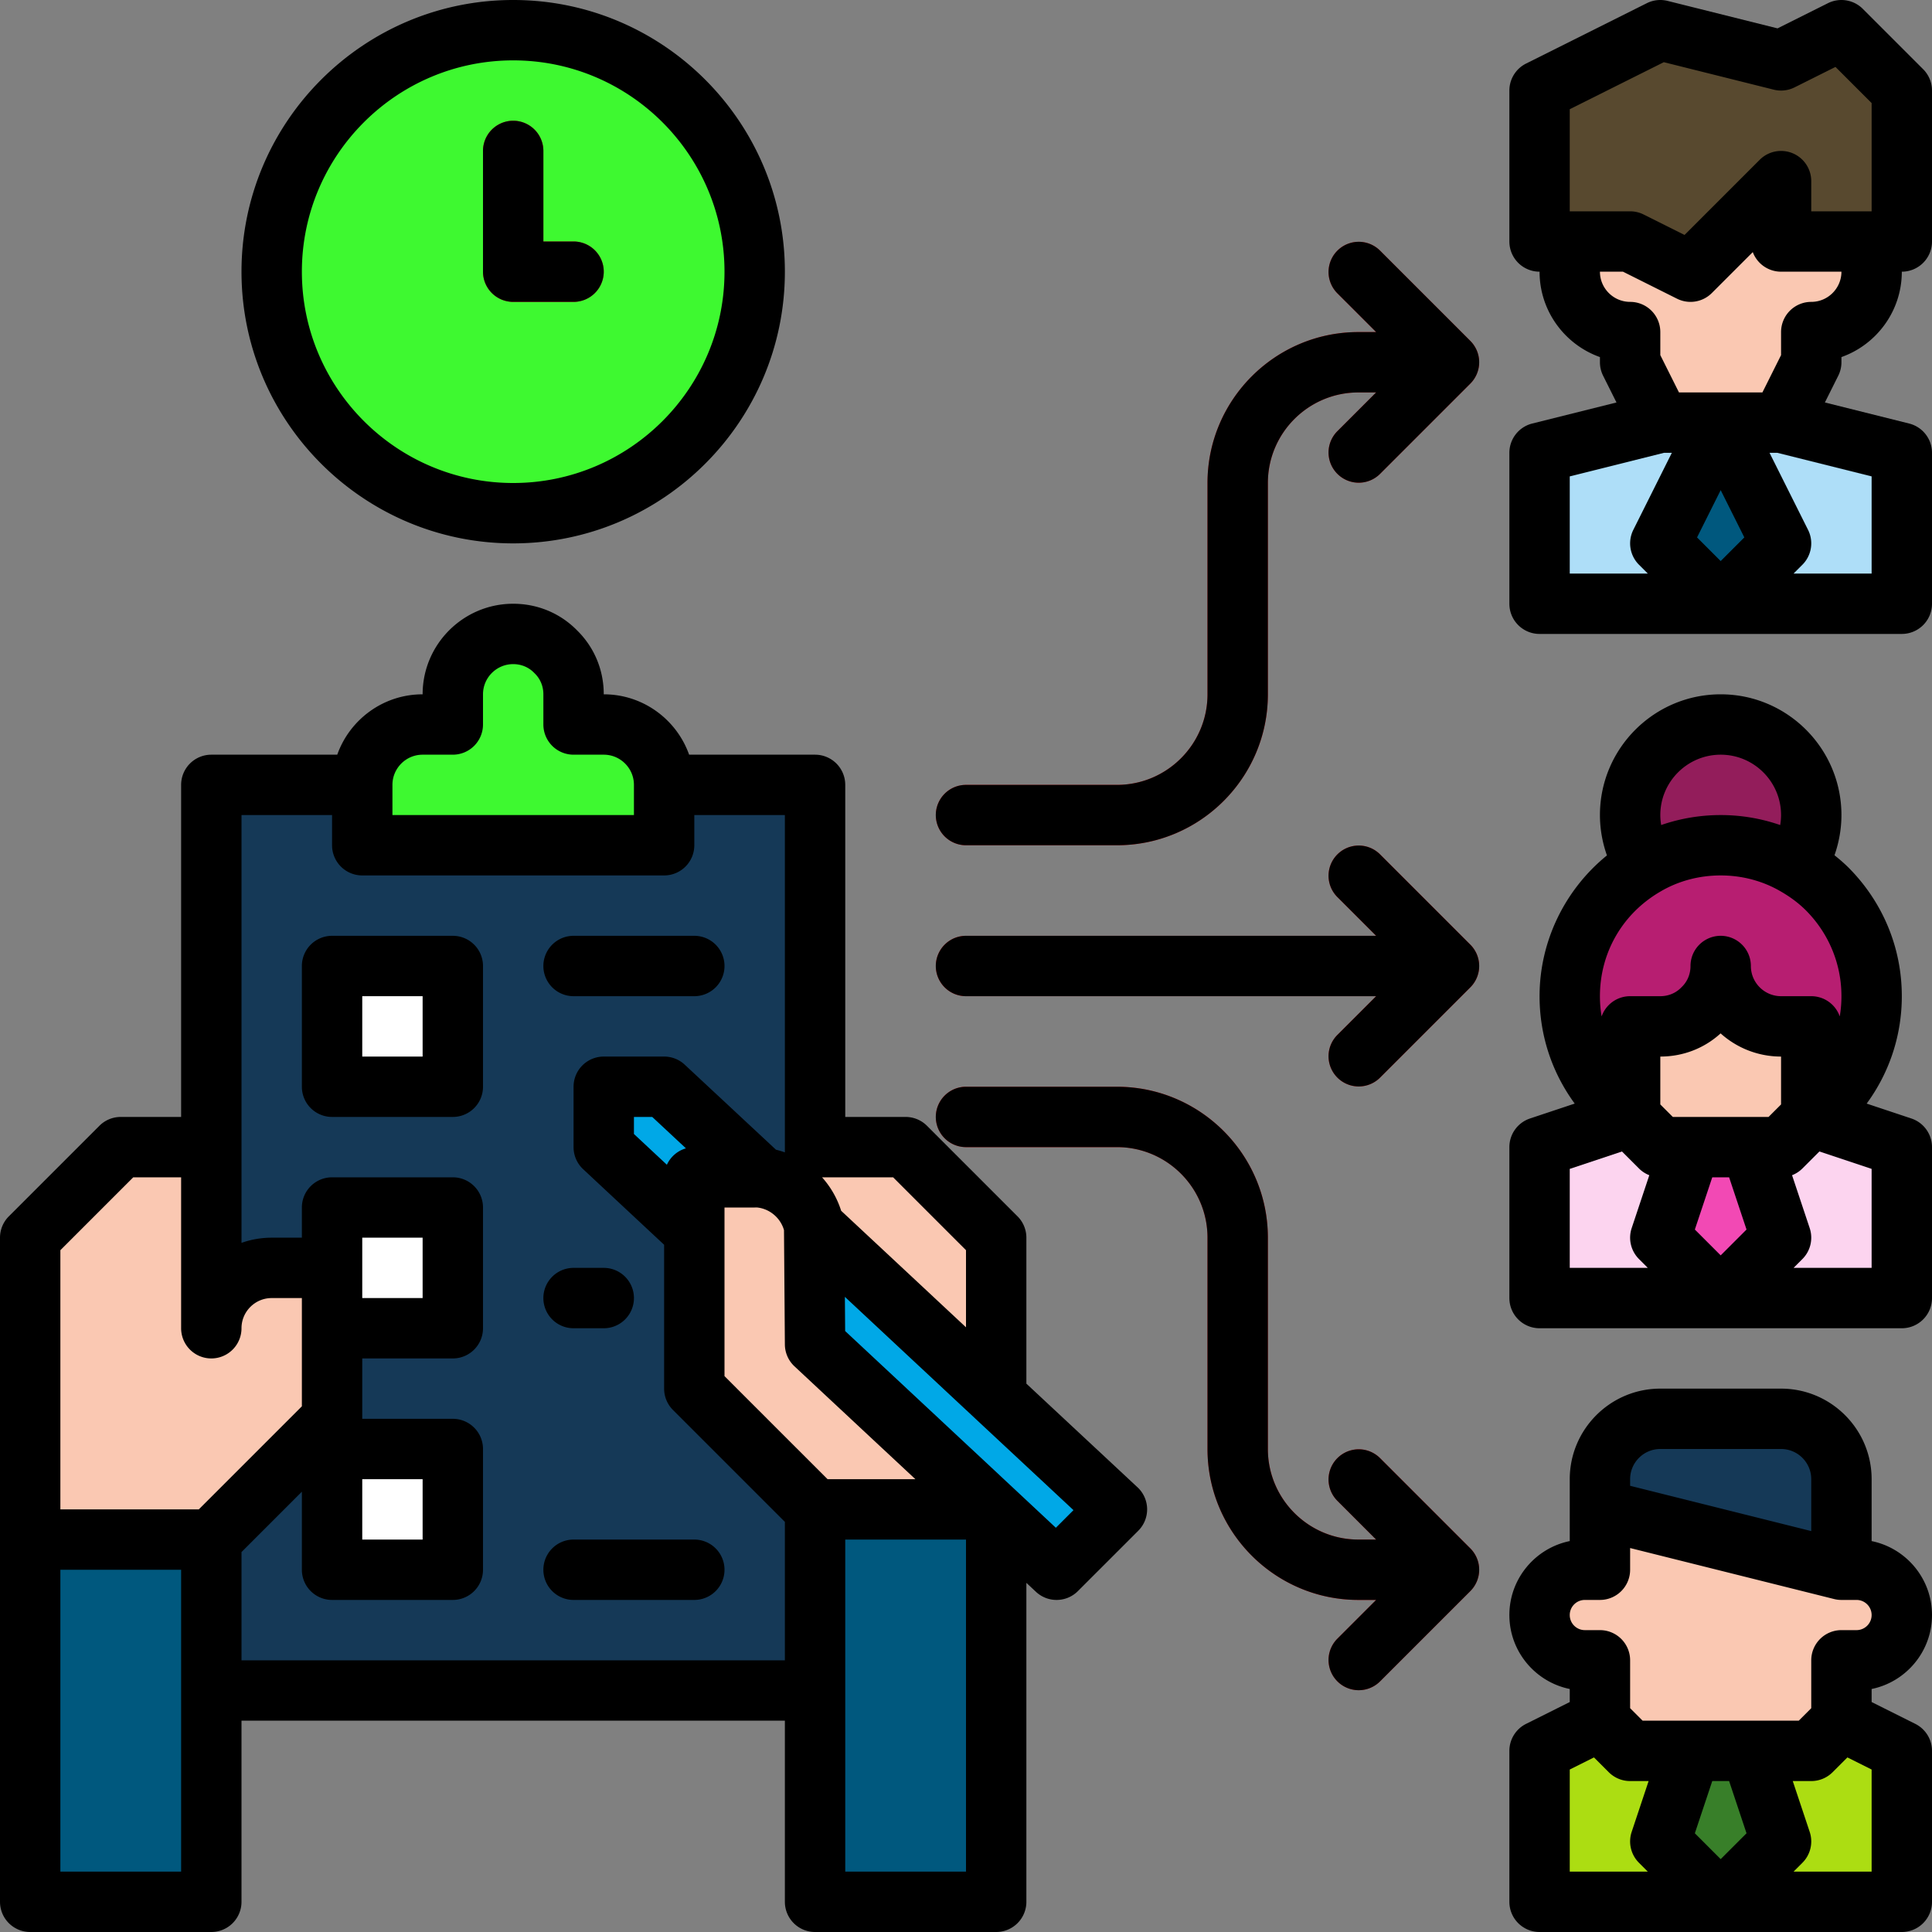 <svg xmlns="http://www.w3.org/2000/svg" xmlns:xlink="http://www.w3.org/1999/xlink" xmlns:svgjs="http://svgjs.com/svgjs" width="512" height="512" x="0" y="0" viewBox="0 0 512 512" style="enable-background:new 0 0 512 512" xml:space="preserve" class=""><rect x="0" y="0" width="512" height="512" fill="#808080" stroke="none"/><g><path fill="#153957" d="M216 208v120c0-1.04-.08-2-.24-2.96-1.36-6.8-6.96-12.08-13.92-12.96-.56-.08-1.2-.08-1.84-.08h-16v56l32 32v48H56v-40l32-32v-40H72c-8.8 0-16 7.2-16 16V208h40v16h80v-16z" data-original="#f98800"></path><path fill="#153957" d="M216 208 56 448h160z" data-original="#f05a29" class=""></path><path fill="#acdd12" d="M504 464v40h-48l16-16-8-24h16l8-8zM456 504s-48-.08-48 0v-40l16-8 8 8h16l-8 24z" data-original="#acdd12" class=""></path><path fill="#387f29" d="m472 488-16 16-16-16 8-24h16z" data-original="#387f29"></path><path fill="#aedef8" d="M472 112h-32l-32 8v40h96v-40z" data-original="#aedef8"></path><path fill="#fac8b2" d="m472 48-24 24-16-8h-16v8c0 8.837 7.163 16 16 16v8l8 16h32l8-16v-8c8.837 0 16-7.163 16-16v-8h-24z" data-original="#fac8b2"></path><path fill="#00587e" d="m456 112-16 32 16 16 16-16z" data-original="#00587e" class=""></path><path fill="#58492f" d="M432 64h-24V24l32-16 32 8 16-8 16 16v40h-32V48l-24 24z" data-original="#58492f" class=""></path><path fill="#fcd4ef" d="M456 344s48-.08 48 0v-40l-24-8-8 8h-8l8 24z" data-original="#fcd4ef" class=""></path><path fill="#f249b4" d="m440 328 16 16 16-16-8-24h-16z" data-original="#f249b4" class=""></path><path fill="#fcd4ef" d="M408 304v40h48l-16-16 8-24h-8l-8-8z" data-original="#fcd4ef" class=""></path><path fill="#fac8b2" d="M480 272v24l-8 8h-32l-8-8v-24h8c4.4 0 8.4-1.76 11.28-4.72 2.96-2.88 4.72-6.88 4.72-11.28 0 8.8 7.2 16 16 16z" data-original="#fac8b2"></path><path fill="#b71e71" d="M496 264c0 11.04-4.48 21.04-11.68 28.32-1.36 1.36-2.8 2.56-4.32 3.68v-24h-8c-8.8 0-16-7.2-16-16 0 4.4-1.76 8.4-4.72 11.28-2.88 2.96-6.88 4.72-11.28 4.72h-8v24c-1.52-1.12-2.96-2.32-4.32-3.68-7.2-7.28-11.68-17.28-11.68-28.32 0-14.8 8-27.68 20-34.64 5.84-3.44 12.72-5.36 20-5.36s14.16 1.92 20 5.36c3.04 1.76 5.84 3.84 8.32 6.32 7.2 7.28 11.68 17.28 11.68 28.32z" data-original="#b71e71"></path><path fill="#931d5b" d="M480 216c0 4.96-1.52 9.52-4 13.36-5.84-3.44-12.72-5.36-20-5.36s-14.16 1.92-20 5.36c-2.48-3.84-4-8.4-4-13.36 0-13.28 10.72-24 24-24s24 10.72 24 24z" data-original="#931d5b"></path><path fill="#153957" d="M488 392v24l-64-16v-8c0-8.8 7.2-16 16-16h32c8.8 0 16 7.2 16 16z" data-original="#f05a29" class=""></path><path fill="#fac8b2" d="M504 428c0 6.64-5.36 12-12 12h-4v16l-8 8h-48l-8-8v-16h-4c-6.64 0-12-5.36-12-12s5.36-12 12-12h4v-16l64 16h4c6.64 0 12 5.36 12 12z" data-original="#fac8b2"></path><path fill="#3ef930" d="M176 208v16H96v-16c0-8.8 7.2-16 16-16h8v-8c0-8.8 7.2-16 16-16 4.4 0 8.4 1.76 11.28 4.72 2.96 2.88 4.72 6.88 4.72 11.28v8h8c8.8 0 16 7.2 16 16z" data-original="#ffec00" class=""></path><path fill="#ffffff" d="M88 256h32v32H88zM88 320h32v32H88zM88 384h32v32H88z" data-original="#ffffff" class=""></path><path fill="#fac8b2" d="M88 336v40l-32 32H8v-80l24-24h24v48c0-8.8 7.2-16 16-16zM264 328v42.16l-48-44.8V304h24z" data-original="#fac8b2"></path><path fill="#fac8b2" d="M262.88 400H216l-32-32v-56h16c.64 0 1.28 0 1.84.08 6.96.88 12.56 6.16 13.92 12.96.16.96.24 1.92.24 2.96v28.24z" data-original="#fac8b2"></path><path fill="#00a8e7" d="M201.84 312.08c-.56-.08-1.2-.08-1.84-.08h-16v14.4L160 304v-16h16zM296 400l-16 16-17.12-16L216 356.24v-30.88l48 44.8z" data-original="#00a8e7" class=""></path><path fill="#00587e" d="M216 400h48v104h-48zM8 408h48v96H8z" data-original="#00587e" class=""></path><path fill="#153957" d="M184 264h-32a8 8 0 0 1 0-16h32a8 8 0 0 1 0 16z" data-original="#f05a29" class=""></path><path fill="#153957" d="M160 352h-8a8 8 0 0 1 0-16h8a8 8 0 0 1 0 16zM184 424h-32a8 8 0 0 1 0-16h32a8 8 0 0 1 0 16z" data-original="#f98800"></path><circle cx="136" cy="72" r="64" fill="#3ef930" data-original="#ffec00" class=""></circle><path fill="#3ef930" d="M200 72c0 35.35-28.65 64-64 64-23.84 0-44.63-13.03-55.64-32.36 9.33 5.32 20.13 8.36 31.64 8.36 35.35 0 64-28.65 64-64 0-11.51-3.04-22.31-8.36-31.64C186.97 27.37 200 48.16 200 72z" data-original="#fcc200" class=""></path><g fill="#e22526"><path d="M152 80h-16a8 8 0 0 1-8-8V40a8 8 0 0 1 16 0v24h8a8 8 0 0 1 0 16zM365.657 226.343a8.001 8.001 0 0 0-11.314 11.314L364.686 248H256a8 8 0 0 0 0 16h108.686l-10.343 10.343a8.001 8.001 0 0 0 11.314 11.314l24-24a8.001 8.001 0 0 0 0-11.314zM256 224h40c22.056 0 40-17.944 40-40v-56c0-13.233 10.767-24 24-24h4.686l-10.343 10.343a8.001 8.001 0 0 0 11.314 11.314l24-24a8.001 8.001 0 0 0 0-11.314l-24-24a8.001 8.001 0 0 0-11.314 11.314L364.686 88H360c-22.056 0-40 17.944-40 40v56c0 13.233-10.767 24-24 24h-40a8 8 0 0 0 0 16zM365.657 386.343a8.001 8.001 0 0 0-11.314 11.314L364.686 408H360c-13.233 0-24-10.767-24-24v-56c0-22.056-17.944-40-40-40h-40a8 8 0 0 0 0 16h40c13.233 0 24 10.767 24 24v56c0 22.056 17.944 40 40 40h4.686l-10.343 10.343a8.001 8.001 0 0 0 11.314 11.314l24-24a8.001 8.001 0 0 0 0-11.314z" fill="#e22526" data-original="#e22526" class=""></path></g><path d="M488 96v-1.371c9.313-3.302 16-12.2 16-22.629a8 8 0 0 0 8-8V24a8.002 8.002 0 0 0-2.343-5.657l-16-16a8.002 8.002 0 0 0-9.235-1.498L471.069 7.52 441.94.24a7.988 7.988 0 0 0-5.518.606l-32 16A8 8 0 0 0 400 24v40a8 8 0 0 0 8 8c0 10.43 6.688 19.327 16 22.629V96a8 8 0 0 0 .845 3.578l3.54 7.08-22.325 5.581A7.999 7.999 0 0 0 400 120v40a8 8 0 0 0 8 8h96a8 8 0 0 0 8-8v-40a7.999 7.999 0 0 0-6.06-7.76l-22.325-5.582 3.54-7.08A8 8 0 0 0 488 96zm-72-67.056 24.93-12.465 29.13 7.282a8 8 0 0 0 5.518-.606l10.842-5.42 9.58 9.578V56h-16v-8a8 8 0 0 0-13.657-5.657L446.42 62.266l-10.842-5.421A8 8 0 0 0 432 56h-16zm40 119.743-6.266-6.267L456 129.889l6.266 12.53zm-40-22.44L440.984 120h2.072l-10.211 20.422a8.002 8.002 0 0 0 1.498 9.235l2.343 2.343H416zM496 152h-20.686l2.343-2.343a8.002 8.002 0 0 0 1.498-9.235L468.945 120h2.07L496 126.246zm-16-72a8 8 0 0 0-8 8v6.111L467.056 104h-22.112L440 94.111V88a8 8 0 0 0-8-8c-4.411 0-8-3.589-8-8h6.111l14.31 7.155a7.997 7.997 0 0 0 9.235-1.498l10.85-10.85A8.002 8.002 0 0 0 472 72h16c0 4.411-3.589 8-8 8zM506.53 296.41l-11.841-3.947C500.733 284.231 504 274.35 504 264c0-12.766-4.969-24.821-14.022-33.978-1.186-1.184-2.474-2.302-3.818-3.374 1.201-3.426 1.84-7.015 1.84-10.648 0-17.645-14.355-32-32-32s-32 14.355-32 32c0 3.65.644 7.255 1.856 10.695C414.705 235.742 408 249.452 408 264c0 10.341 3.263 20.215 9.315 28.462l-11.845 3.948A8 8 0 0 0 400 304v40a8 8 0 0 0 8 8h96a8 8 0 0 0 8-8v-40a8 8 0 0 0-5.47-7.59zM472 292.686 468.687 296h-25.374L440 292.686V280c6.006 0 11.627-2.17 15.981-6.143A23.904 23.904 0 0 0 472 280zm-9.153 33.153L456 332.687l-6.847-6.848L453.767 312h4.466zM456 200c8.822 0 16 7.178 16 16 0 .887-.083 1.77-.23 2.646A48.103 48.103 0 0 0 456 216c-5.435 0-10.77.909-15.77 2.644A15.947 15.947 0 0 1 440 216c0-8.822 7.178-16 16-16zm-15.94 36.253C444.783 233.47 450.296 232 456 232s11.217 1.47 15.99 4.282c2.588 1.5 4.772 3.153 6.642 5.023 6.04 6.11 9.368 14.169 9.368 22.695 0 1.813-.15 3.605-.445 5.362A8.003 8.003 0 0 0 480 264h-8c-4.411 0-8-3.589-8-8a8 8 0 0 0-16 0c0 2.134-.816 4.103-2.298 5.544a6.041 6.041 0 0 0-.158.158c-1.441 1.482-3.41 2.298-5.544 2.298h-8a8.004 8.004 0 0 0-7.555 5.361A32.364 32.364 0 0 1 424 264c0-11.541 5.986-21.904 16.06-27.747zM416 309.766l13.839-4.613 4.504 4.504a7.997 7.997 0 0 0 2.742 1.787l-4.675 14.026a8.002 8.002 0 0 0 1.933 8.187l2.343 2.343H416zM496 336h-20.686l2.343-2.343a8.002 8.002 0 0 0 1.933-8.187l-4.675-14.026a7.997 7.997 0 0 0 2.742-1.787l4.504-4.504L496 309.766zM120 248H88a8 8 0 0 0-8 8v32a8 8 0 0 0 8 8h32a8 8 0 0 0 8-8v-32a8 8 0 0 0-8-8zm-8 32H96v-16h16z" fill="#000000" data-original="#000000" class=""></path><path d="M301.456 394.15 272 366.68V328a8.002 8.002 0 0 0-2.343-5.657l-24-24A8.002 8.002 0 0 0 240 296h-16v-88a8 8 0 0 0-8-8h-33.376c-3.303-9.311-12.195-16-22.624-16 0-6.455-2.508-12.466-7.064-16.938C148.465 162.507 142.456 160 136 160c-13.233 0-24 10.767-24 24-10.429 0-19.321 6.689-22.624 16H56a8 8 0 0 0-8 8v88H32a8.002 8.002 0 0 0-5.657 2.343l-24 24A8.002 8.002 0 0 0 0 328v176a8 8 0 0 0 8 8h48a8 8 0 0 0 8-8v-48h144v48a8 8 0 0 0 8 8h48a8 8 0 0 0 8-8v-84.526l2.537 2.37A7.975 7.975 0 0 0 280 424c2.05 0 4.099-.784 5.658-2.343l16-16a8.002 8.002 0 0 0-.2-11.508zM256 331.312v20.437l-33.084-30.88a24.215 24.215 0 0 0-5.066-8.87h18.837zM219.313 392 192 364.687V320h8c.275 0 .55-.008.708 0l.129.017c3.27.414 6.037 2.833 6.93 5.978l.233 30.307a8 8 0 0 0 2.541 5.786L242.586 392zm-42.582-83.327-8.731-8.15V296h4.85l8.928 8.32a8.011 8.011 0 0 0-5.047 4.353zM104 208c0-4.411 3.589-8 8-8h8a8 8 0 0 0 8-8v-8c0-4.411 3.589-8 8-8 2.135 0 4.104.816 5.545 2.298.05.053.103.105.156.156 1.483 1.442 2.299 3.411 2.299 5.546v8a8 8 0 0 0 8 8h8c4.411 0 8 3.589 8 8v8h-64zM16 331.313 35.313 312H48v40a8 8 0 0 0 16 0c0-4.411 3.589-8 8-8h8v28.687L52.687 400H16zM96 392h16v16H96zM16 496v-80h32v80zm48-56v-28.686l16-16V416a8 8 0 0 0 8 8h32a8 8 0 0 0 8-8v-32a8 8 0 0 0-8-8H96v-16h24a8 8 0 0 0 8-8v-32a8 8 0 0 0-8-8H88a8 8 0 0 0-8 8v8h-8a23.89 23.89 0 0 0-8 1.371V216h24v8a8 8 0 0 0 8 8h80a8 8 0 0 0 8-8v-8h24v89.39c-.771-.276-1.56-.51-2.365-.709l-24.18-22.534A8 8 0 0 0 176 280h-16a8 8 0 0 0-8 8v16a8 8 0 0 0 2.541 5.849L176 329.877V368c0 2.122.843 4.156 2.343 5.657L208 403.314V440zm32-96v-16h16v16zm160 152h-32v-88h32zm23.812-91.126-11.47-10.719-.007-.007-44.361-41.409-.07-9.06 34.64 32.332 25.941 24.19z" fill="#000000" data-original="#000000" class=""></path><path d="M152 264h32a8 8 0 0 0 0-16h-32a8 8 0 0 0 0 16zM152 352h8a8 8 0 0 0 0-16h-8a8 8 0 0 0 0 16zM184 408h-32a8 8 0 0 0 0 16h32a8 8 0 0 0 0-16zM136 144c-39.701 0-72-32.299-72-72S96.299 0 136 0s72 32.299 72 72-32.299 72-72 72zm0-128c-30.879 0-56 25.121-56 56s25.121 56 56 56 56-25.121 56-56-25.121-56-56-56z" fill="#000000" data-original="#000000" class=""></path><path d="M152 80h-16a8 8 0 0 1-8-8V40a8 8 0 0 1 16 0v24h8a8 8 0 0 1 0 16zM365.657 226.343a8.001 8.001 0 0 0-11.314 11.314L364.686 248H256a8 8 0 0 0 0 16h108.686l-10.343 10.343a8.001 8.001 0 0 0 11.314 11.314l24-24a8.001 8.001 0 0 0 0-11.314zM256 224h40c22.056 0 40-17.944 40-40v-56c0-13.233 10.767-24 24-24h4.686l-10.343 10.343a8.001 8.001 0 0 0 11.314 11.314l24-24a8.001 8.001 0 0 0 0-11.314l-24-24a8.001 8.001 0 0 0-11.314 11.314L364.686 88H360c-22.056 0-40 17.944-40 40v56c0 13.233-10.767 24-24 24h-40a8 8 0 0 0 0 16zM365.657 386.343a8.001 8.001 0 0 0-11.314 11.314L364.686 408H360c-13.233 0-24-10.767-24-24v-56c0-22.056-17.944-40-40-40h-40a8 8 0 0 0 0 16h40c13.233 0 24 10.767 24 24v56c0 22.056 17.944 40 40 40h4.686l-10.343 10.343a8.001 8.001 0 0 0 11.314 11.314l24-24a8.001 8.001 0 0 0 0-11.314zM507.578 456.845 496 451.055V447.6c9.117-1.86 16-9.94 16-19.599s-6.882-17.739-16-19.597V392c0-13.233-10.767-24-24-24h-32c-13.233 0-24 10.767-24 24v16.401c-9.117 1.86-16 9.94-16 19.599s6.883 17.74 16 19.599v3.457l-11.578 5.789A8 8 0 0 0 400 464v40a8 8 0 0 0 8 8h96a8 8 0 0 0 8-8v-40a8 8 0 0 0-4.422-7.155zM432 392c0-4.411 3.589-8 8-8h32c4.411 0 8 3.589 8 8v13.754l-48-12zm-12 32h4a8 8 0 0 0 8-8v-5.754l54.06 13.515c.641.16 1.293.239 1.94.239h4c2.206 0 4 1.794 4 4s-1.794 4-4 4h-4a8 8 0 0 0-8 8v12.687L476.687 456h-41.374L432 452.687V440a8 8 0 0 0-8-8h-4c-2.206 0-4-1.794-4-4s1.794-4 4-4zm42.847 61.839L456 492.687l-6.847-6.848L453.767 472h4.466zM416 468.944l6.42-3.21 3.923 3.923A8.002 8.002 0 0 0 432 472h4.9l-4.49 13.47a8.002 8.002 0 0 0 1.933 8.187l2.343 2.343H416zM496 496h-20.686l2.343-2.343a8.002 8.002 0 0 0 1.933-8.187L475.1 472h4.9a8.002 8.002 0 0 0 5.657-2.343l3.923-3.923 6.42 3.21z" fill="#000000" data-original="#000000" class=""></path></g></svg>